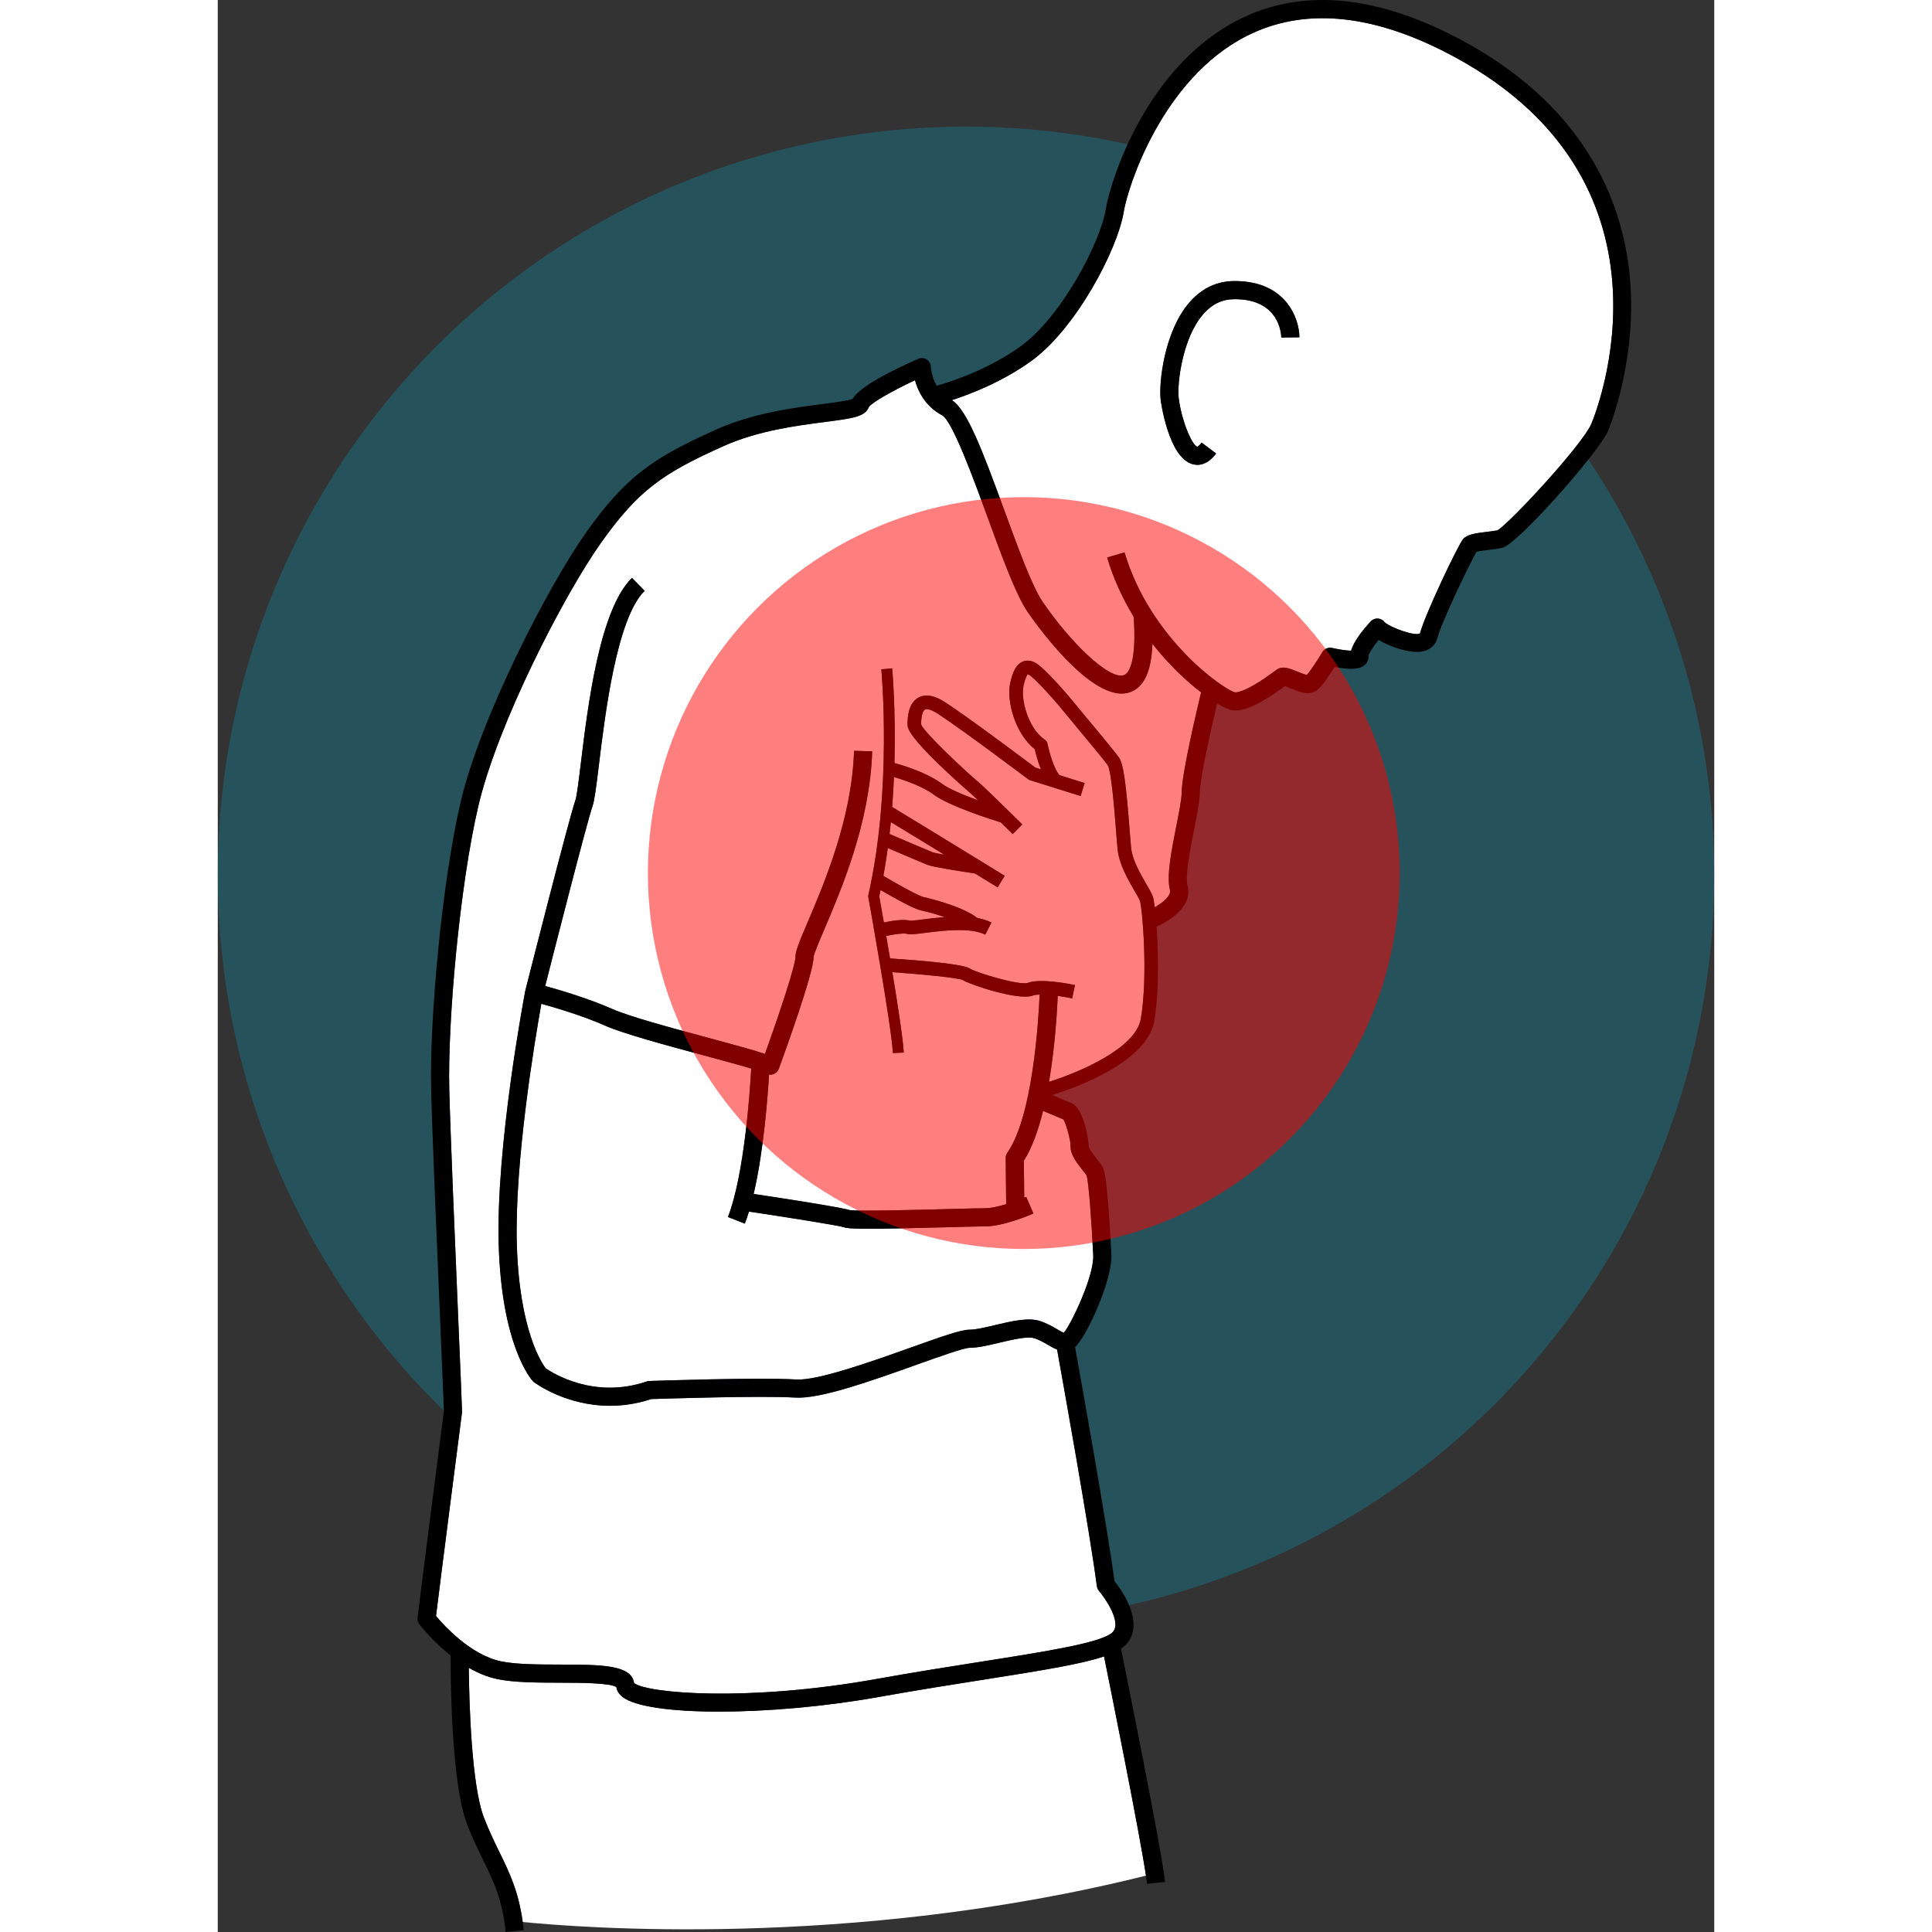 <svg xmlns="http://www.w3.org/2000/svg" width="512" viewBox="0 0 330 426.041" height="512" id="Layer_1"><rect x="0" y="0" width="330" height="426.041" fill="#333333" stroke="none"/><g><circle r="165" opacity="0.4" fill="#128097" cy="192.92" cx="165"></circle><g fill="#fff"><path d="m169.165 370.351c-6.94 1.091-14.808 2.328-23.367 3.859-12.055 2.156-24.814 3.233-35.246 3.234-10.453 0-18.569-1.082-21.305-3.245-.932-.737-1.267-1.546-1.367-2.174-1.443-.934-7.991-.947-12.373-.957-5.003-.012-10.176-.023-13.888-.805-2.224-.468-4.33-1.373-6.264-2.477.078 7.337.557 25.902 3.371 33.115 1.15 2.948 2.296 5.293 3.403 7.56 2.231 4.566 4.178 8.566 5.118 15.372 11.59 1.174 71.981 6.121 137.439-10.22-1.411-9.446-7.801-41.205-9.243-48.339-4.953 1.668-13.322 3.04-26.278 5.077z"></path><path d="m160.233 188.486c-1.723-1.056-3.127-1.915-3.731-2.284-1.573-.961-5.728-3.488-8.081-4.918-.085.87-.177 1.744-.278 2.623 1.792.771 8.392 3.607 9.475 4.026.291.11 1.269.311 2.615.554z"></path><path d="m302.894 93.476c.931-2.204 22.165-54.312-32.337-82.061-16.734-8.521-31.429-9.69-43.675-3.476-18.641 9.459-26.211 33.323-27.086 38.724-1.368 8.435-10.652 26.069-20.674 33.145-6.418 4.53-13.252 7.152-17.236 8.429 3.335 2.14 6.616 10.739 11.614 24.421 2.977 8.146 6.054 16.57 8.344 19.96 5.825 8.623 14.661 17.428 17.988 16.256 1.461-.509 2.778-4.169 2.138-12.882-2.354-3.868-4.411-8.227-5.844-13.053l3.834-1.139c5.729 19.285 22.148 30.421 24.363 30.871.193.03 2.215.185 8.86-4.76l.282-.209c1.313-.956 2.849-.33 4.626.396.565.231 1.543.629 2.07.733.748-.804 2.298-3.133 3.401-5.015.443-.756 1.325-1.134 2.182-.935 1.497.35 3.2.587 4.185.606.568-2.06 2.557-4.55 4.318-6.451.438-.473 1.078-.71 1.714-.625.559.069 1.058.37 1.381.822 1.247 1.127 6.712 3.169 7.783 2.424.916-3.792 8.361-19.452 9.479-20.753.898-1.05 2.534-1.294 5.348-1.636.797-.097 1.617-.196 2.237-.315 2.823-1.672 18.805-18.98 20.704-23.479zm-68.366-19.042c-.019-.87-.472-8.458-10.23-8.458-.058 0-.114 0-.172.001-2.648.023-4.867 1.094-6.783 3.271-4.662 5.297-5.8 15.475-5.445 18.449.583 4.909 2.922 10.541 4.13 10.81-.006-.006.337-.108.935-.904l3.199 2.4c-1.469 1.958-2.941 2.507-4.129 2.507-.38 0-.731-.056-1.043-.14-5.402-1.452-7.049-14.073-7.064-14.2-.44-3.7.78-15.161 6.415-21.564 2.673-3.037 5.953-4.594 9.75-4.628.069-.001.141-.001.21-.001 11.146 0 14.184 8.097 14.229 12.405z"></path><path d="m181.99 244.967c-1.048 4.254-2.423 8.169-4.234 10.981l.085 8.175c.163-.067.315-.131.442-.185l1.587 3.672c-.669.289-6.649 2.826-10.609 2.826-1.01 0-3.761.072-7.242.165-9.441.249-15.129.362-18.599.362-3.621 0-4.825-.123-5.364-.345-1.118-.362-11.511-2.031-20.919-3.446-.287.938-.59 1.832-.913 2.658l-3.725-1.457c3.642-9.313 4.878-28.086 5.134-32.734-2.771-.834-6.76-1.909-10.669-2.962-8.188-2.206-17.47-4.706-21.525-6.498-4.927-2.176-10.976-3.967-14.083-4.827-1.378 7.711-5.959 34.942-5.403 53.178.58 18.982 5.574 26.178 6.364 27.201 1.416.985 10.606 6.892 22.267 2.908.186-.064.381-.1.577-.106.981-.033 24.146-.831 32.463-.329 4.658.265 16.474-3.934 25.1-7.012 7.319-2.61 11.223-3.973 13.044-3.973 1.395 0 3.565-.517 5.664-1.017 3.606-.859 7.331-1.744 9.941-.877 1.532.511 2.754 1.227 3.736 1.801.482.282 1.117.654 1.457.771 1.52-1.692 6.765-12.56 6.484-17.189-.367-7.492-.999-15.942-1.44-17.48-.197-.29-.515-.691-.848-1.113-1.313-1.662-2.802-3.547-2.703-5.423.054-1.033-.93-4.811-1.578-5.834-.964-.41-3.049-1.286-4.492-1.892z"></path><path d="m194.329 350.827c-.255-.295-.419-.66-.47-1.047-1.605-12.252-7.458-44.877-8.777-52.185-.723-.274-1.399-.669-1.992-1.017-.865-.506-1.845-1.079-2.981-1.458-1.527-.511-4.977.312-7.75.973-2.431.579-4.726 1.126-6.591 1.126-1.214 0-6.785 1.987-11.7 3.74-9.94 3.547-21.19 7.575-26.684 7.236-7.638-.458-29.044.233-31.794.325-3.228 1.066-6.287 1.482-9.098 1.482-9.676 0-16.39-4.928-16.751-5.199-.096-.071-.185-.152-.267-.24-.279-.301-6.839-7.626-7.519-29.912-.664-21.764 5.591-54.773 5.857-56.168l.009.002c.007-.039.008-.078.018-.117.388-1.531 9.521-37.565 11.028-41.92.318-.921.747-4.443 1.2-8.173 1.538-12.65 4.113-33.825 11.266-40.846l2.803 2.856c-6.153 6.039-8.719 27.138-10.098 38.474-.613 5.043-.953 7.733-1.392 8.998-1.26 3.64-8.488 31.984-10.443 39.676 3.147.862 9.528 2.735 14.852 5.087 3.774 1.668 12.898 4.126 20.949 6.294 5.87 1.581 10.12 2.737 12.657 3.586 3.417-9.477 6.728-19.616 6.728-21.359 0-1.318.818-3.292 2.67-7.631 3.662-8.582 9.791-22.946 10.252-37.848l3.998.123c-.483 15.655-6.798 30.453-10.571 39.295-1.127 2.643-2.293 5.375-2.35 6.089.001 3.476-6.383 21.114-7.663 24.614-.195.535-.609.962-1.14 1.172-.237.095-.488.142-.738.142-.095 0-.188-.019-.281-.033-.292 4.905-1.191 16.909-3.392 26.32 6.461.973 19.077 2.915 21.213 3.569 1.8.293 15.781-.074 22.525-.252 3.511-.093 6.285-.166 7.348-.166 1.249 0 2.962-.4 4.595-.895l-.106-10.171c-.004-.418.123-.827.363-1.17 5.582-7.949 6.864-28.901 7.12-34.872-.639.015-1.166.079-1.504.211-3.118 1.197-13.801-2.381-15.513-3.442-1.179-.485-8.564-1.227-15.459-1.71 1.22 7.364 2.385 14.935 2.515 17.728l-2.397.111c-.271-5.787-5.366-34.105-5.417-34.391-.029-.159-.025-.321.011-.479 5.299-23.291 2.884-49.487 2.859-49.749l2.389-.229c.015.152.824 8.949.501 20.882.529.14 6.772 1.82 10.457 4.563 1.538 1.144 4.854 2.527 8.018 3.687-.872-.832-1.565-1.478-1.889-1.748-.135-.112-13.552-11.644-13.681-14.731-.073-1.767.134-4.917 2.348-6.177 1.551-.883 3.557-.536 5.96 1.031 5.407 3.526 17.998 12.989 19.84 14.377l1.247.391c-.691-1.728-1.143-3.518-1.351-4.439-4.477-3.545-6.227-10.825-5.441-14.488.577-2.693 1.351-4.109 2.587-4.736.568-.291 1.501-.519 2.709.021 2.307 1.034 8.594 8.675 8.654 8.751.429.535 1.484 1.802 2.76 3.333 2.825 3.393 6.343 7.615 7.276 8.938 1.073 1.52 1.616 6.34 2.362 15.902.13 1.669.242 3.119.344 4.107.268 2.603 2.036 5.656 3.328 7.885.732 1.264 1.262 2.177 1.491 2.912.116.372.251 1.153.386 2.229 1.821-1.031 3.683-2.549 3.347-3.824-.787-2.991.324-8.613 1.398-14.05.616-3.116 1.198-6.059 1.198-7.531 0-3.924 3.312-17.977 4.275-21.98-3.237-2.479-7.106-6.092-10.734-10.72-.241 6.157-1.858 9.606-4.96 10.688-8.49 2.958-22.046-16.944-22.62-17.793-2.564-3.797-5.587-12.069-8.786-20.828-3.091-8.461-7.762-21.247-10.016-22.446-3.737-1.987-5.318-5.338-5.986-7.733-4.694 2.21-9.396 4.822-10.173 5.912-.773 2.144-3.589 2.508-9.634 3.288-6.234.806-14.773 1.908-22.407 5.328-13.284 5.95-18.741 9.663-26.996 21.294-8.194 11.548-22.811 39.905-27.065 58.057-4.129 17.616-6.791 47.547-6.413 62.54.246 9.774 1.291 34.434 2.055 52.44.401 9.479.719 16.965.758 18.543.003.102-.002.204-.016.306-.049.378-4.706 36.442-5.72 44.798 1.7 2.04 7.591 8.58 14.313 9.995 3.309.696 8.273.708 13.072.719 9.072.019 15.698.034 16.289 4.066 2.782 2.262 24.906 4.213 53.288-.862 8.602-1.538 16.491-2.779 23.451-3.874 14.211-2.234 26.483-4.164 28.776-6.457 2.166-2.166-1.809-7.74-2.991-9.114z"></path><path d="m152.7 203.026c.323.038 1.837-.149 3.055-.304 1.335-.17 2.882-.366 4.503-.493-1.956-.675-3.933-1.21-5.217-1.474-1.635-.338-6.382-3.028-8.88-4.488-.097.461-.193.923-.296 1.382.132.737.516 2.882 1.022 5.776 1.664-.355 4.361-.807 5.812-.398z"></path><path d="m203.552 224.652c1.638-9.613.318-24.338-.176-25.919-.13-.415-.685-1.375-1.224-2.303-1.428-2.464-3.384-5.838-3.717-9.082-.103-1.006-.219-2.482-.351-4.181-.331-4.253-1.022-13.102-1.829-14.416-.857-1.214-4.629-5.741-7.124-8.737-1.292-1.552-2.362-2.836-2.797-3.38-1.863-2.329-6.431-7.374-7.539-7.887-.117-.053-.181-.062-.196-.064.022.016-.454.407-.939 2.67-.557 2.595.811 9.032 4.717 11.766.315.221.534.556.61.934.411 2.047 1.478 5.654 2.64 6.886l5.543 1.737-.896 2.863-11.146-3.493c-.164-.052-.318-.131-.455-.234-.142-.106-14.248-10.742-19.879-14.414-1.538-1.004-2.472-1.144-2.838-.938-.54.308-.887 1.696-.838 3.328.795 1.906 9.931 10.438 12.608 12.668 1.529 1.274 9.356 9.018 9.688 9.347l-2.109 2.133c-.631-.624-1.569-1.549-2.612-2.573-2.118-.655-11.426-3.618-14.808-6.135-2.64-1.964-7.077-3.385-8.772-3.881-.091 2.132-.221 4.343-.398 6.604 1.606.976 7.42 4.512 9.35 5.69 2.246 1.374 15.474 9.484 15.474 9.484l-1.568 2.557s-2.221-1.362-4.996-3.063c-2.614-.39-9.178-1.401-10.441-1.89-1.014-.392-6.318-2.666-8.779-3.724-.277 2.043-.598 4.097-.974 6.144 3.67 2.18 7.879 4.463 8.864 4.667.088.018 8.262 1.803 11.871 4.622 1.119.211 2.171.528 3.095 1.001l-1.367 2.67c-3.247-1.661-9.422-.879-13.112-.411-2.396.306-3.487.432-4.246.215-.631-.176-2.656.083-4.484.472.269 1.556.555 3.228.847 4.957 7.331.495 16.184 1.276 17.586 2.229 1.407.936 11.134 3.824 12.812 3.168 2.716-1.049 9.131.222 10.389.486l-.619 2.936c-.926-.195-2.05-.389-3.188-.542-.144 3.432-.596 11.14-1.924 18.948 6.483-2.039 19.119-7.304 20.247-13.915z"></path></g><path d="m272.371 7.85c-17.938-9.134-33.85-10.302-47.299-3.478-20.333 10.317-28.225 35.477-29.226 41.65-1.23 7.588-9.957 24.111-19.031 30.518-7.347 5.186-15.502 7.748-18.276 8.52-1.168-2.011-1.281-4.04-1.287-4.164-.021-.664-.372-1.274-.935-1.628-.565-.353-1.267-.405-1.872-.136-5.841 2.578-12.898 6.13-14.431 8.812-.935.408-3.93.796-6.594 1.14-6.481.837-15.357 1.983-23.529 5.644-13.818 6.189-19.892 10.327-28.623 22.63-8.379 11.808-23.335 40.841-27.698 59.459-4.195 17.901-6.901 48.317-6.517 63.553.246 9.809 1.292 34.488 2.056 52.508.39 9.181.699 16.489.752 18.322-.349 2.705-5.075 39.324-5.805 45.52-.06.512.08 1.028.391 1.44.184.242 2.834 3.689 6.892 6.897-.01 3.334.04 28.022 3.66 37.299 1.211 3.102 2.446 5.631 3.536 7.861 2.347 4.804 4.2 8.598 4.953 15.824l3.978-.414c-.065-.622-.14-1.215-.22-1.794-.94-6.806-2.887-10.805-5.118-15.372-1.107-2.267-2.253-4.611-3.403-7.56-2.814-7.213-3.293-25.778-3.371-33.115 1.934 1.104 4.04 2.009 6.264 2.477 3.712.781 8.885.793 13.888.805 4.382.01 10.93.023 12.373.957.101.628.435 1.437 1.367 2.174 2.735 2.163 10.852 3.245 21.305 3.245 10.432-.001 23.191-1.078 35.246-3.234 8.56-1.531 16.427-2.769 23.367-3.859 12.956-2.037 21.325-3.409 26.278-5.077 1.442 7.134 7.832 38.893 9.243 48.339.111.744.192 1.354.237 1.798l3.981-.398c-.665-6.654-8.677-46.281-9.728-51.467.367-.249.703-.504.973-.775 3.969-3.968.523-10.504-2.399-14.089-1.706-12.666-7.348-44.134-8.701-51.63 2.424-2.089 8.348-14.778 7.998-20.561-.857-17.49-1.691-18.824-1.965-19.263-.299-.477-.727-1.019-1.179-1.591-.573-.726-1.766-2.234-1.848-2.734.065-1.228-1.072-8.468-3.704-9.595-.685-.294-2.743-1.16-4.331-1.827 5.108-1.603 20.945-7.271 22.489-16.325 1.076-6.317.933-14.903.517-20.806 2.319-1.044 8.113-4.191 6.815-9.123-.554-2.102.606-7.971 1.454-12.256.684-3.458 1.273-6.443 1.273-8.308 0-2.831 2.383-13.514 3.808-19.548 1.471.885 2.625 1.395 3.298 1.504.239.038.488.058.75.058 2.464 0 5.963-1.728 10.888-5.363.366.121.888.334 1.27.489 1.929.786 4.11 1.676 5.748.449 1.175-.882 2.882-3.464 3.936-5.169 5.104.983 6.289-.098 6.699-.473.591-.542.881-1.299.809-2.094.135-.573 1.07-1.978 2.222-3.392 2.549 1.535 6.738 2.914 9.268 2.6 1.929-.247 3.279-1.365 3.705-3.068.877-3.51 7.26-16.627 8.581-18.963.623-.179 2.012-.347 2.886-.453.958-.116 1.948-.236 2.755-.406 3.43-.724 21.484-21.289 23.39-25.802.273-.646 6.666-16.061 4.721-34.77-1.632-15.699-9.711-37.536-38.929-52.412zm7.581 109.419c-2.813.342-4.449.586-5.348 1.636-1.117 1.301-8.562 16.961-9.479 20.753-1.071.745-6.536-1.297-7.783-2.424-.323-.452-.822-.753-1.381-.822-.636-.085-1.276.152-1.714.625-1.762 1.901-3.75 4.392-4.318 6.451-.984-.019-2.688-.257-4.185-.606-.856-.198-1.738.18-2.182.935-1.103 1.882-2.653 4.211-3.401 5.015-.527-.104-1.506-.503-2.07-.733-1.777-.726-3.312-1.352-4.626-.396l-.282.209c-6.646 4.945-8.667 4.79-8.86 4.76-2.215-.45-18.635-11.586-24.363-30.871l-3.834 1.139c1.433 4.826 3.49 9.185 5.844 13.053.64 8.712-.677 12.373-2.138 12.882-3.327 1.172-12.163-7.633-17.988-16.256-2.29-3.39-5.367-11.813-8.344-19.96-4.998-13.682-8.279-22.281-11.614-24.421 3.983-1.278 10.817-3.899 17.236-8.429 10.021-7.075 19.306-24.709 20.674-33.145.875-5.4 8.445-29.265 27.086-38.724 12.246-6.214 26.94-5.045 43.675 3.476 54.502 27.75 33.268 79.857 32.337 82.061-1.899 4.499-17.881 21.807-20.704 23.479-.62.118-1.44.218-2.237.315zm-111.408 249.13c-6.96 1.095-14.85 2.336-23.451 3.874-28.382 5.075-50.506 3.124-53.288.862-.591-4.032-7.217-4.047-16.289-4.066-4.8-.011-9.764-.022-13.072-.719-6.723-1.415-12.613-7.955-14.313-9.995 1.014-8.355 5.671-44.42 5.72-44.798.014-.102.019-.204.016-.306-.039-1.578-.356-9.065-.758-18.543-.764-18.006-1.809-42.665-2.055-52.44-.378-14.993 2.284-44.924 6.413-62.54 4.254-18.151 18.871-46.509 27.065-58.057 8.255-11.631 13.712-15.344 26.996-21.294 7.635-3.42 16.173-4.522 22.407-5.328 6.045-.78 8.86-1.145 9.634-3.288.777-1.09 5.479-3.702 10.173-5.912.668 2.396 2.249 5.746 5.986 7.733 2.254 1.199 6.925 13.985 10.016 22.446 3.199 8.759 6.222 17.031 8.786 20.828.574.849 14.13 20.751 22.62 17.793 3.102-1.081 4.718-4.531 4.96-10.688 3.628 4.628 7.497 8.24 10.734 10.72-.963 4.003-4.275 18.055-4.275 21.98 0 1.473-.582 4.415-1.198 7.531-1.074 5.436-2.186 11.059-1.398 14.05.336 1.274-1.525 2.793-3.347 3.824-.135-1.076-.269-1.857-.386-2.229-.23-.735-.759-1.648-1.491-2.912-1.292-2.228-3.061-5.281-3.328-7.885-.102-.988-.214-2.438-.344-4.107-.746-9.562-1.289-14.382-2.362-15.902-.934-1.322-4.451-5.545-7.276-8.938-1.275-1.531-2.331-2.798-2.76-3.333-.06-.076-6.348-7.717-8.654-8.751-1.208-.541-2.141-.312-2.709-.021-1.236.627-2.01 2.043-2.587 4.736-.785 3.663.965 10.943 5.441 14.488.208.92.66 2.711 1.351 4.439l-1.247-.391c-1.842-1.388-14.433-10.851-19.84-14.377-2.403-1.567-4.409-1.914-5.96-1.031-2.214 1.26-2.421 4.41-2.348 6.177.129 3.088 13.546 14.619 13.681 14.731.324.27 1.016.916 1.889 1.748-3.163-1.16-6.479-2.543-8.018-3.687-3.686-2.743-9.928-4.423-10.457-4.563.323-11.934-.486-20.73-.501-20.882l-2.389.229c.024.262 2.439 26.458-2.859 49.749-.036.158-.04.32-.011.479.051.285 5.146 28.604 5.417 34.391l2.397-.111c-.13-2.793-1.295-10.364-2.515-17.728 6.895.483 14.28 1.226 15.459 1.71 1.712 1.062 12.395 4.64 15.513 3.442.338-.132.865-.196 1.504-.211-.256 5.971-1.538 26.922-7.12 34.872-.24.343-.367.752-.363 1.17l.106 10.171c-1.633.495-3.346.895-4.595.895-1.062 0-3.837.073-7.348.166-6.744.178-20.726.545-22.525.252-2.136-.654-14.752-2.597-21.213-3.569 2.2-9.411 3.1-21.414 3.392-26.32.093.013.186.033.281.033.25 0 .501-.047.738-.142.53-.21.944-.637 1.14-1.172 1.28-3.5 7.664-21.139 7.663-24.614.057-.714 1.223-3.446 2.35-6.089 3.773-8.842 10.088-23.64 10.571-39.295l-3.998-.123c-.461 14.901-6.59 29.266-10.252 37.848-1.852 4.339-2.67 6.312-2.67 7.631 0 1.743-3.311 11.883-6.728 21.359-2.537-.849-6.787-2.005-12.657-3.586-8.051-2.168-17.175-4.626-20.949-6.294-5.324-2.352-11.705-4.225-14.852-5.087 1.955-7.691 9.184-36.036 10.443-39.676.439-1.265.778-3.955 1.392-8.998 1.379-11.336 3.944-32.435 10.098-38.474l-2.803-2.856c-7.152 7.021-9.727 28.195-11.266 40.846-.453 3.729-.882 7.252-1.2 8.173-1.508 4.356-10.641 40.389-11.028 41.92-.01.039-.01.078-.018.117l-.009-.002c-.267 1.395-6.521 34.404-5.857 56.168.681 22.286 7.24 29.611 7.519 29.912.081.088.171.169.267.24.361.272 7.075 5.199 16.751 5.199 2.811 0 5.87-.416 9.098-1.482 2.75-.092 24.156-.783 31.794-.325 5.493.339 16.743-3.689 26.684-7.236 4.915-1.753 10.486-3.74 11.7-3.74 1.865 0 4.16-.547 6.591-1.126 2.773-.66 6.223-1.483 7.75-.973 1.136.379 2.115.952 2.981 1.458.594.348 1.27.743 1.992 1.017 1.319 7.309 7.173 39.934 8.777 52.185.051.387.215.752.47 1.047 1.183 1.374 5.157 6.948 2.991 9.114-2.293 2.293-14.565 4.223-28.776 6.457zm22.22-108.283c.333.422.65.823.848 1.113.441 1.537 1.073 9.987 1.44 17.48.28 4.63-4.964 15.497-6.484 17.189-.34-.117-.975-.489-1.457-.771-.982-.574-2.204-1.29-3.736-1.801-2.61-.867-6.336.018-9.941.877-2.099.5-4.269 1.017-5.664 1.017-1.821 0-5.725 1.362-13.044 3.973-8.626 3.078-20.441 7.276-25.1 7.012-8.316-.502-31.481.296-32.463.329-.196.007-.391.043-.577.106-11.66 3.983-20.851-1.923-22.267-2.908-.79-1.023-5.784-8.219-6.364-27.201-.556-18.236 4.025-45.468 5.403-53.178 3.107.859 9.156 2.65 14.083 4.827 4.056 1.792 13.337 4.292 21.525 6.498 3.909 1.053 7.898 2.128 10.669 2.962-.256 4.648-1.493 23.421-5.134 32.734l3.725 1.457c.323-.826.625-1.72.913-2.658 9.408 1.414 19.801 3.084 20.919 3.446.539.222 1.743.345 5.364.345 3.47 0 9.157-.113 18.599-.362 3.481-.093 6.232-.165 7.242-.165 3.96 0 9.94-2.537 10.609-2.826l-1.587-3.672c-.127.055-.279.118-.442.185l-.085-8.175c1.81-2.812 3.186-6.727 4.234-10.981 1.443.606 3.528 1.482 4.492 1.892.648 1.023 1.632 4.801 1.578 5.834-.099 1.876 1.39 3.761 2.703 5.423zm-5.534-38.497c1.137.153 2.261.347 3.188.542l.619-2.936c-1.258-.265-7.673-1.535-10.389-.486-1.679.656-11.405-2.231-12.812-3.168-1.402-.954-10.255-1.735-17.586-2.229-.291-1.728-.578-3.401-.847-4.957 1.828-.389 3.853-.648 4.484-.472.759.217 1.851.091 4.246-.215 3.69-.468 9.865-1.25 13.112.411l1.367-2.67c-.924-.473-1.976-.79-3.095-1.001-3.608-2.819-11.783-4.604-11.871-4.622-.985-.203-5.194-2.487-8.864-4.667.376-2.047.696-4.101.974-6.144 2.461 1.057 7.766 3.331 8.779 3.724 1.263.489 7.828 1.5 10.441 1.89 2.775 1.701 4.996 3.063 4.996 3.063l1.568-2.557s-13.227-8.11-15.474-9.484c-1.93-1.179-7.744-4.714-9.35-5.69.177-2.262.307-4.473.398-6.604 1.695.496 6.132 1.917 8.772 3.881 3.382 2.517 12.69 5.48 14.808 6.135 1.044 1.024 1.982 1.949 2.612 2.573l2.109-2.133c-.332-.329-8.159-8.072-9.688-9.347-2.678-2.231-11.813-10.762-12.608-12.668-.049-1.632.298-3.021.838-3.328.366-.206 1.3-.066 2.838.938 5.631 3.672 19.737 14.308 19.879 14.414.137.103.291.183.455.234l11.146 3.493.896-2.863-5.543-1.737c-1.162-1.232-2.229-4.839-2.64-6.886-.076-.378-.295-.713-.61-.934-3.905-2.733-5.273-9.171-4.717-11.766.484-2.263.961-2.654.939-2.67.016.001.079.011.196.064 1.108.513 5.676 5.558 7.539 7.887.435.544 1.505 1.828 2.797 3.38 2.495 2.996 6.267 7.523 7.124 8.737.808 1.315 1.498 10.163 1.829 14.416.132 1.698.247 3.175.351 4.181.333 3.244 2.289 6.618 3.717 9.082.538.928 1.094 1.888 1.224 2.303.494 1.581 1.813 16.306.176 25.919-1.128 6.611-13.764 11.876-20.247 13.915 1.328-7.808 1.781-15.516 1.924-18.948zm-36.808-38.336c2.353 1.43 6.508 3.957 8.081 4.918.605.369 2.008 1.228 3.731 2.284-1.346-.243-2.324-.444-2.615-.554-1.083-.419-7.683-3.255-9.475-4.026.101-.879.192-1.753.278-2.623zm-2.556 16.364c.103-.459.199-.921.296-1.382 2.498 1.46 7.245 4.15 8.88 4.488 1.284.264 3.261.799 5.217 1.474-1.621.128-3.168.324-4.503.493-1.218.154-2.731.342-3.055.304-1.451-.409-4.148.043-5.812.398-.506-2.894-.89-5.039-1.022-5.776z"></path><path d="m224.299 61.976c-.069 0-.141 0-.21.001-3.797.034-7.077 1.591-9.75 4.628-5.635 6.403-6.856 17.864-6.415 21.564.016.127 1.662 12.748 7.064 14.2.312.084.663.14 1.043.14 1.188 0 2.66-.549 4.129-2.507l-3.199-2.4c-.598.796-.94.898-.935.904-1.208-.269-3.547-5.9-4.13-10.81-.354-2.975.783-13.152 5.445-18.449 1.916-2.177 4.135-3.247 6.783-3.271.058-.001.114-.001.172-.001 9.759 0 10.212 7.588 10.23 8.458l4-.053c-.045-4.309-3.082-12.405-14.229-12.405z"></path><circle r="82.899" opacity=".5" fill="#f00" cy="192.526" cx="177.752"></circle></g></svg>
